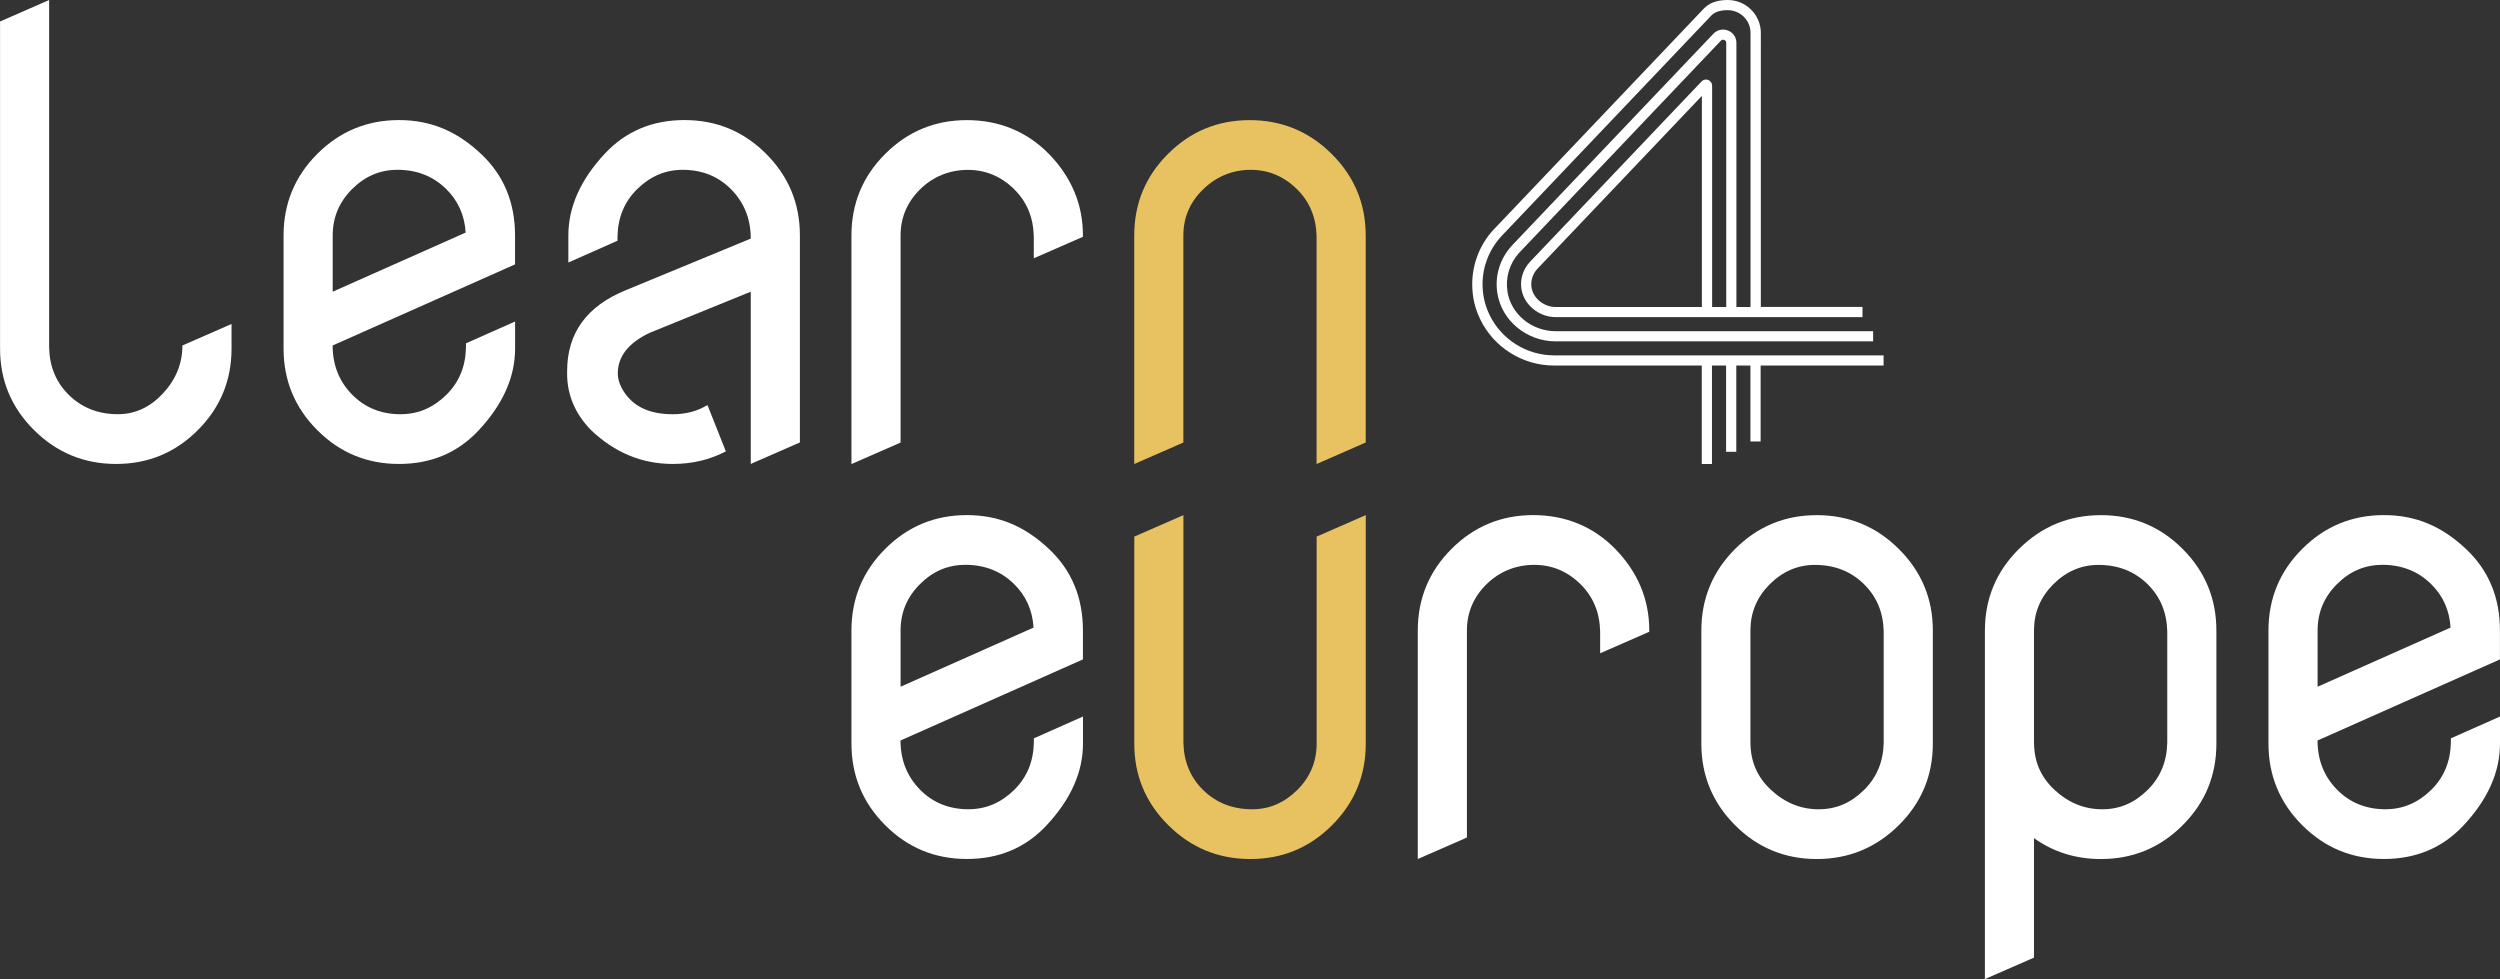 <svg xmlns="http://www.w3.org/2000/svg" id="Livello_2" viewBox="0 0 484.91 189.91"><rect x="0" y="0" width="484.91" height="189.91" fill="#333333" stroke="none"/><defs><style>.cls-1{fill:#e8c260;}.cls-2{fill:#fff;}</style></defs><g id="LOGO"><g><path class="cls-2" d="M35.38,67.01l9.53-4.17v4.76c0,6.19-2.18,11.48-6.55,15.84-4.37,4.37-9.65,6.55-15.84,6.55s-11.5-2.18-15.9-6.55c-4.41-4.37-6.61-9.65-6.61-15.84V4.17L9.53,0V67.42c.08,3.69,1.35,6.75,3.81,9.17,2.54,2.5,5.72,3.75,9.53,3.75,3.34,0,6.25-1.35,8.76-4.05,2.5-2.7,3.75-5.8,3.75-9.29"></path><path class="cls-2" d="M77.04,32.94c-3.34,0-6.26,1.25-8.76,3.75-2.5,2.5-3.75,5.5-3.75,8.99v10.9l25.79-11.47c-.2-3.34-1.45-6.15-3.75-8.42-2.54-2.51-5.72-3.76-9.53-3.76m.71,47.41c3.34,0,6.27-1.25,8.82-3.75,2.46-2.42,3.73-5.48,3.81-9.17v-.83l9.53-4.23v5.24c0,5.56-2.38,10.88-7.15,15.96-4.05,4.29-9.17,6.43-15.37,6.43s-11.48-2.18-15.84-6.55c-4.37-4.37-6.55-9.65-6.55-15.84v-21.92c0-6.19,2.18-11.47,6.55-15.84,4.37-4.37,9.65-6.55,15.84-6.55s11.26,2.18,15.9,6.55c4.41,4.13,6.61,9.41,6.61,15.84v5.6l-35.38,15.73c0,3.77,1.25,6.94,3.75,9.5,2.5,2.56,5.66,3.84,9.47,3.84"></path><path class="cls-2" d="M119.83,72.43c0,1.32,.52,2.68,1.55,4.08,1.91,2.56,4.94,3.84,9.11,3.84,2.54,0,4.78-.59,6.73-1.79l3.57,8.99c-3.1,1.63-6.53,2.44-10.3,2.44-5.96,0-11.24-2.18-15.84-6.55-3.1-3.18-4.65-6.83-4.65-10.96v-.47c0-7.4,3.8-12.64,11.4-15.73l24.22-10c0-3.77-1.25-6.94-3.75-9.5-2.5-2.56-5.66-3.84-9.47-3.84-3.34,0-6.28,1.25-8.82,3.75-2.46,2.42-3.73,5.48-3.81,9.17v.83l-9.53,4.23v-5.24c0-5.56,2.38-10.88,7.15-15.96,4.05-4.29,9.17-6.43,15.37-6.43s11.47,2.18,15.84,6.55c4.37,4.37,6.55,9.65,6.55,15.84v40.14l-9.53,4.17V56.58l-19.64,7.99c-4.1,1.96-6.15,4.58-6.15,7.86"></path><path class="cls-2" d="M165.15,90V45.69c0-6.2,2.18-11.48,6.55-15.84,4.37-4.37,9.65-6.55,15.84-6.55s11.61,2.18,15.9,6.55c4.41,4.53,6.61,9.81,6.61,15.84v.24l-9.53,4.17v-4.23c-.08-3.69-1.35-6.75-3.81-9.17-2.54-2.5-5.54-3.75-8.99-3.75s-6.69,1.25-9.23,3.75c-2.54,2.5-3.81,5.5-3.81,9v40.14l-9.53,4.17Z"></path><path class="cls-2" d="M187.19,109.56c-3.34,0-6.26,1.25-8.76,3.75-2.5,2.5-3.75,5.5-3.75,8.99v10.9l25.79-11.47c-.2-3.34-1.45-6.15-3.75-8.42-2.54-2.51-5.72-3.76-9.53-3.76m.71,47.41c3.34,0,6.27-1.25,8.82-3.75,2.46-2.42,3.73-5.48,3.81-9.17v-.83l9.53-4.23v5.24c0,5.56-2.38,10.88-7.15,15.96-4.05,4.29-9.17,6.43-15.37,6.43s-11.48-2.18-15.84-6.55c-4.37-4.37-6.55-9.65-6.55-15.84v-21.92c0-6.19,2.18-11.47,6.55-15.84,4.37-4.37,9.65-6.55,15.84-6.55s11.26,2.18,15.9,6.55c4.41,4.13,6.61,9.41,6.61,15.84v5.6l-35.38,15.73c0,3.77,1.25,6.94,3.75,9.5,2.5,2.56,5.66,3.84,9.47,3.84"></path><path class="cls-1" d="M220,90V45.69c0-6.2,2.18-11.48,6.55-15.84,4.37-4.37,9.65-6.55,15.84-6.55s11.5,2.18,15.9,6.55,6.61,9.65,6.61,15.84v40.14l-9.53,4.17V45.86c-.08-3.69-1.35-6.75-3.81-9.17-2.54-2.5-5.54-3.75-8.99-3.75s-6.65,1.27-9.23,3.81c-2.54,2.46-3.81,5.44-3.81,8.94v40.14l-9.53,4.17Z"></path><path class="cls-1" d="M242.87,156.97c3.34,0,6.25-1.25,8.76-3.75s3.75-5.5,3.75-8.99v-40.15l9.53-4.17v44.32c0,6.19-2.18,11.48-6.55,15.84-4.37,4.37-9.65,6.55-15.84,6.55s-11.5-2.18-15.9-6.55c-4.41-4.37-6.61-9.65-6.61-15.84v-40.15l9.53-4.17v44.14c.08,3.69,1.35,6.75,3.81,9.17,2.54,2.5,5.72,3.75,9.53,3.75"></path><path class="cls-2" d="M330.1,59.55h-28.36c-1.29,0-2.55-.54-3.47-1.47-.84-.85-1.28-1.92-1.26-3.03,.02-1.07,.44-2.09,1.17-2.88,.02-.02,.04-.05,.06-.07,.03-.04,.07-.07,.13-.14l31.73-33.36V59.55Zm35.28,9.38h-63.94c-5.34,0-10.26-3.1-12.55-7.91-.88-1.83-1.33-3.81-1.33-5.88,0-3.42,1.27-6.71,3.6-9.26,.15-.16,.29-.32,.49-.52L331.88,3.07c.68-.74,1.74-1.1,3.23-1.1,2.44,0,4.43,1.97,4.43,4.4V59.55h-2.74V8.3c0-1.06-.64-1.99-1.63-2.38-.99-.39-2.1-.15-2.83,.62l-38.8,40.79c-.15,.15-.29,.31-.41,.45-2.24,2.49-3.23,5.82-2.69,9.14,.85,5.29,5.7,9.29,11.3,9.29h61.58v-1.97h-61.58c-4.63,0-8.64-3.28-9.34-7.63-.44-2.74,.37-5.48,2.23-7.54,.11-.12,.22-.24,.35-.37L333.79,7.89c.25-.27,.54-.19,.66-.14,.12,.05,.38,.19,.38,.55V59.55h-2.74V16.61c0-.49-.3-.92-.75-1.1-.45-.18-.97-.07-1.3,.29l-33.08,34.78c-.09,.09-.18,.18-.26,.28-1.05,1.14-1.64,2.61-1.67,4.15-.03,1.64,.61,3.22,1.83,4.44,1.29,1.31,3.07,2.06,4.89,2.06h59.51v-1.97h-19.72V6.37C341.53,2.86,338.65,0,335.11,0c-2.08,0-3.62,.57-4.69,1.73l-40.19,42.26c-.2,.19-.38,.39-.58,.6-2.64,2.89-4.09,6.64-4.09,10.56,0,2.37,.51,4.63,1.52,6.72,2.61,5.49,8.24,9.03,14.34,9.03h28.66v19.1h1.98v-19.1h2.74v16.74h1.98v-16.74h2.74v14.73h1.98v-14.73h23.85v-1.97Z"></path><path class="cls-2" d="M275,166.62v-44.32c0-6.19,2.18-11.47,6.55-15.84,4.37-4.37,9.65-6.55,15.84-6.55s11.61,2.18,15.9,6.55c4.41,4.53,6.61,9.81,6.61,15.84v.24l-9.53,4.17v-4.23c-.08-3.69-1.35-6.75-3.81-9.17-2.54-2.5-5.54-3.75-8.99-3.75s-6.69,1.25-9.23,3.75c-2.54,2.5-3.81,5.5-3.81,8.99v40.15l-9.53,4.17Z"></path><path class="cls-2" d="M339.53,144.05c0,3.65,1.33,6.71,3.99,9.17,2.7,2.5,5.78,3.75,9.23,3.75s6.27-1.25,8.81-3.75c2.46-2.42,3.73-5.48,3.81-9.17v-21.56c-.08-3.69-1.35-6.75-3.81-9.17-2.54-2.5-5.72-3.75-9.53-3.75-3.33,0-6.25,1.25-8.76,3.75-2.46,2.46-3.71,5.4-3.75,8.82v21.92Zm-9.53-21.74c0-6.19,2.18-11.47,6.55-15.84,4.37-4.37,9.65-6.55,15.84-6.55s11.5,2.18,15.9,6.55c4.41,4.37,6.61,9.65,6.61,15.84v21.92c0,6.19-2.2,11.48-6.61,15.84s-9.71,6.55-15.9,6.55-11.48-2.18-15.84-6.55c-4.37-4.37-6.55-9.65-6.55-15.84v-21.92Z"></path><path class="cls-2" d="M394.53,144.05c0,3.65,1.33,6.71,3.99,9.17,2.7,2.5,5.78,3.75,9.23,3.75s6.27-1.25,8.81-3.75c2.46-2.42,3.73-5.48,3.81-9.17v-21.56c-.08-3.69-1.35-6.75-3.81-9.17-2.54-2.5-5.72-3.75-9.53-3.75-3.33,0-6.25,1.25-8.76,3.75-2.46,2.46-3.71,5.4-3.75,8.81v21.92Zm-9.53,45.86V122.31c0-6.19,2.2-11.48,6.61-15.84,4.41-4.37,9.71-6.55,15.9-6.55s11.47,2.18,15.84,6.55c4.37,4.37,6.55,9.65,6.55,15.84v21.92c0,6.2-2.18,11.48-6.55,15.84-4.37,4.37-9.65,6.55-15.84,6.55-4.89,0-9.21-1.35-12.99-4.05v23.17l-9.53,4.17Z"></path><path class="cls-2" d="M462.04,109.56c-3.34,0-6.26,1.25-8.76,3.75-2.5,2.5-3.75,5.5-3.75,8.99v10.9l25.79-11.47c-.2-3.34-1.45-6.15-3.75-8.42-2.54-2.51-5.72-3.76-9.53-3.76m.71,47.41c3.34,0,6.27-1.25,8.82-3.75,2.46-2.42,3.73-5.48,3.81-9.17v-.83l9.53-4.23v5.24c0,5.56-2.38,10.88-7.15,15.96-4.05,4.29-9.17,6.43-15.37,6.43s-11.48-2.18-15.84-6.55c-4.37-4.37-6.55-9.65-6.55-15.84v-21.92c0-6.19,2.18-11.47,6.55-15.84,4.37-4.37,9.65-6.55,15.84-6.55s11.26,2.18,15.9,6.55c4.41,4.13,6.61,9.41,6.61,15.84v5.6l-35.38,15.73c0,3.77,1.25,6.94,3.75,9.5,2.5,2.56,5.66,3.84,9.47,3.84"></path></g></g></svg>